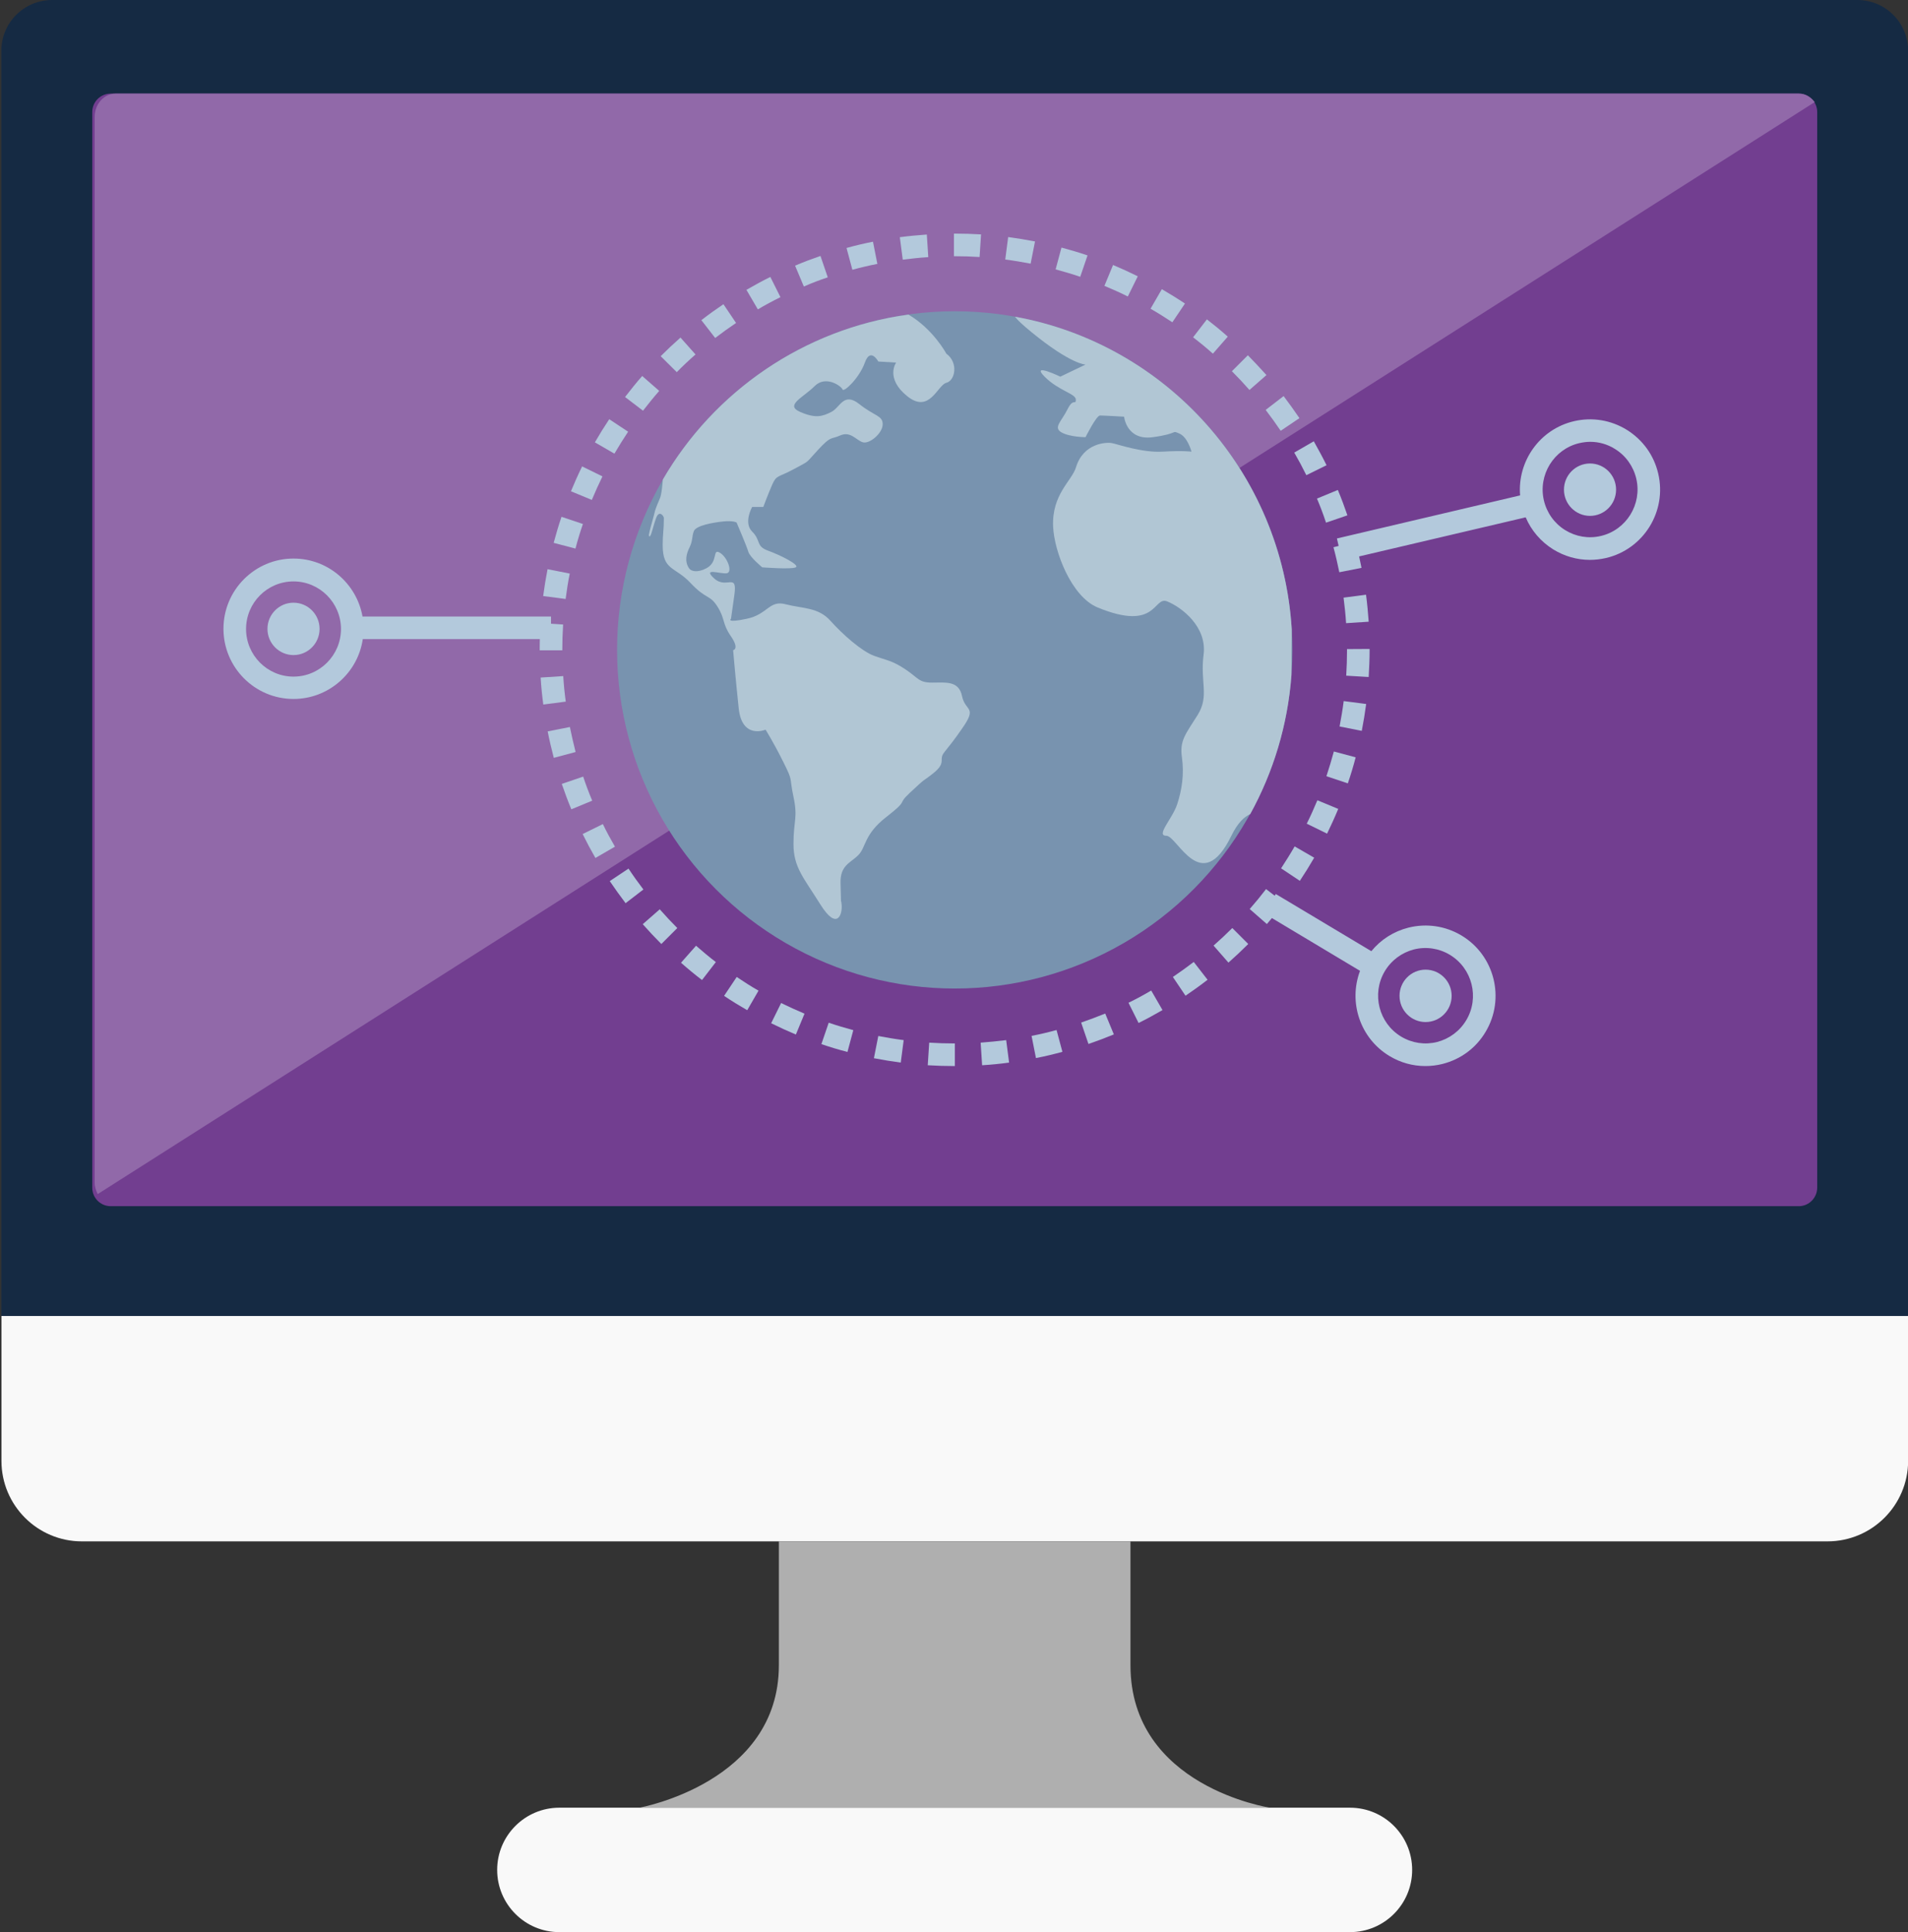 <?xml version="1.0" encoding="utf-8"?>
<!-- Generator: Adobe Illustrator 27.5.0, SVG Export Plug-In . SVG Version: 6.00 Build 0)  -->
<svg version="1.1" id="Capa_1" xmlns="http://www.w3.org/2000/svg" xmlns:xlink="http://www.w3.org/1999/xlink" x="0px" y="0px"
	 viewBox="0 0 1435.3 1453.2" style="enable-background:new 0 0 1435.3 1453.2;" xml:space="preserve">
<rect x="0" y="0" width="1435.3" height="1453.2" fill="#333333" stroke="none"/>
<style type="text/css">
	.st0{fill:#152A43;}
	.st1{fill:#723E90;}
	.st2{fill:#9169A9;}
	.st3{fill:#F9F9F9;}
	.st4{fill:#AFAFAF;}
	.st5{fill:#7893AF;}
	.st6{fill:#B1C6D4;}
	.st7{fill:#B3C9DC;}
</style>
<path class="st0" d="M1435.3,989.8H1V38.2C1,17.1,18.1,0,39.2,0h1358c21.1,0,38.2,17.1,38.2,38.2L1435.3,989.8L1435.3,989.8z"/>
<path class="st1" d="M1353.1,907.2H83.3c-7.7,0-13.9-6.2-13.9-13.9v-809c0-7.7,6.2-13.9,13.9-13.9h1269.8c7.7,0,13.9,6.2,13.9,13.9
	v808.9C1367,900.9,1360.8,907.2,1353.1,907.2z"/>
<path class="st2" d="M1365.1,76.8c-2.9-3.8-7-6.4-11.8-6.4H86.9c-8.7,0-15.7,7.9-15.7,17.6v801.5c0,3.2,1,6,2.3,8.6L1365.1,76.8z"/>
<path class="st3" d="M1374.7,1159.3H61.6c-33.4,0-60.5-27.1-60.5-60.5v-109h1434.3v109C1435.3,1132.2,1408.2,1159.3,1374.7,1159.3z"
	/>
<path class="st3" d="M1015.5,1453.2H420.8c-25.9,0-46.8-21-46.8-46.8l0,0c0-25.9,21-46.8,46.8-46.8h594.7c25.9,0,46.8,21,46.8,46.8
	l0,0C1062.3,1432.2,1041.4,1453.2,1015.5,1453.2z"/>
<path class="st4" d="M481,1359.6c0,0,104.9-18.7,104.9-107.1v-93.2h264.5v93.2c0,91.3,104.9,107.1,104.9,107.1H481z"/>
<g>
	<ellipse class="st5" cx="718.2" cy="488.8" rx="254" ry="254.7"/>
	<path class="st6" d="M701.1,513.4c-10.1,0-10.1-3.4-20.2-10.1c-10.1-6.7-14.3-6.7-23.5-10.1s-23.5-16-32.7-26.3s-21-9.1-33.6-12.4
		c-12.6-3.4-13.4,7.6-29.4,10.9c-16,3.4-11.8,0-11.8,0s0,0,2.5-17.7s-5.9-4.2-15.1-12.6c-9.2-8.4,4.2-3.4,9.2-3.9s0.8-12.1-5-15.5
		c-5.9-3.4-0.9,6.8-10.1,11.7c-7,3.7-11.7,2.1-13,0.1c-3.6-5.3-2.1-11,0.4-16c2.5-5.1,1.5-7.9,3.2-12.1s14.4-6.4,22-7.2
		c7.6-0.8,10.1,0.8,10.1,0.8s7.6,17.7,8.8,21.9c1.2,4.2,10.5,11.8,10.5,11.8s21.8,1.7,25.2,0s-11.8-9.3-21-12.6
		c-9.2-3.4-5-7.6-11.8-14.3c-6.7-6.7,0-18.5,0-18.5h8.4c0,0,3.4-9.3,6.7-16.8c3.4-7.6,4.2-5.1,16.5-11.8c12.3-6.7,7.8-3.4,17.9-14.3
		c10.1-10.9,9.2-7.6,16.8-10.9c7.6-3.4,11.8,3.4,16.8,5.1s15.1-6.7,15.1-13.5c0-6.7-5.9-5.9-17.6-15.2c-11.8-9.3-14.3,2.5-21,5.9
		s-11.8,5.1-23.5,0c-11.8-5.1,2.5-10.9,10.9-19.4c8.4-8.4,20.1,0,21,2.5c0.8,2.5,12.6-8.4,16.8-20.2c4.2-11.8,10.1-0.8,10.1-0.8
		l13.4,0.8c0,0-8.4,11.8,8.4,25.3c16.8,13.5,22.7-8.4,29.4-10.1s9.2-15.2,0-21.9c0,0-9.9-18.5-28.5-29.4
		c-78.9,10.8-146.3,57.9-184.8,124.1c-0.1,1.9-0.9,11.7-2.3,14.4c-0.7,1.4-3.1,7.4-3.5,8.9c-1.1,4.7-3.3,11.9-4.1,15.5
		c-0.6,2.8-0.9,3.7,0,3.9c1.1,0.3,2.9-8.8,5-14.1c2.3-5.9,5.7-1.1,5.7,0.3c0,9-0.9,12.1-0.9,20.3c0,19.4,9.2,16,21,28.6
		s14.3,8.4,20.2,17.7c5.9,9.3,3.4,12.6,10.1,22.3c6.7,9.7,1.7,10.5,1.7,10.5s1.7,20.2,4.2,43.8c2.5,23.6,20.2,16,20.2,16
		s5.9,9.3,13.4,24.4c7.6,15.2,4.2,10.1,7.6,26.1c3.4,16,0,17.7,0,35.4s7.6,25.3,20.2,45.5c12.6,20.2,16.8,7.6,16,0s-0.1,7.8-0.8-16
		c-0.4-13.5,7.6-15.2,13.4-21.1c5.9-5.9,4.1-15.5,21-28.6c17.7-13.8,7.4-8.5,17.6-18.1c13.5-12.7,9.2-8,17.6-14.7
		c8.4-6.7,5.9-9.3,6.7-12.6c0.8-3.4,3.4-4.2,15.1-21.1c11.8-16.8,2.5-12.6,0-24.4C721.3,511.7,711.2,513.4,701.1,513.4z"/>
	<path class="st6" d="M763.5,238.2c1.9,2.5,5.7,6.1,12.3,11.5c29.9,24.5,40.8,24.5,40.8,24.5l-19,9.1c0,0-22.6-10.9-11.8,0
		c10.9,10.9,23.5,12.7,23.5,17.3c0,4.5-1.8-1.8-6.3,7.3c-4.5,9.1-10.9,13.6-4.5,17.3c6.3,3.6,18.1,3.6,18.1,3.6s8.1-16.3,10.9-16.3
		c2.7,0,18.1,0.9,18.1,0.9s1.8,18.2,21.7,15.4c19.9-2.7,13.6-5.5,19.9-2.7c6.3,2.7,9.1,13.6,9.1,13.6s-6.3-0.9-21.7,0
		s-33.5-5.5-38-6.4s-21.7,0-27.2,18.2c-3.1,10.2-18.2,20.2-17.2,44.5c0.8,18.8,13.7,52.7,33.5,60.9c45.3,18.6,41.7-9.1,52.5-4.5
		c10.9,4.5,29.9,19.1,27.2,40s4.5,30.9-4.5,45.4c-9.1,14.5-13.6,19.1-11.8,31.8s0,24.5-3.6,35.4s-16.3,23.6-8.1,23.6
		s26.3,46.3,48.9,0c4.8-9.8,9.6-14.2,14.2-16.3c17.3-31.4,28.2-66.9,31-104.6c0-12.6,0.1-24,0.2-34.3
		C964.5,355.1,877.2,258.7,763.5,238.2z"/>
</g>
<ellipse class="st7" cx="220.8" cy="473" rx="19.6" ry="19.7"/>
<ellipse class="st7" cx="1196.1" cy="368.3" rx="19.6" ry="19.7"/>
<g>
	<path class="st7" d="M495.9,294l-12.8-11.2c-4.5,5.1-8.8,10.5-12.9,15.8l13.5,10.3C487.6,303.9,491.7,298.8,495.9,294z"/>
	<path class="st7" d="M472.5,324.7l-14.2-9.4c-3.8,5.7-7.4,11.5-10.8,17.4l14.7,8.5C465.5,335.6,468.9,330.1,472.5,324.7z"/>
	<path class="st7" d="M453.2,358.3l-15.3-7.5c-3,6.1-5.8,12.4-8.4,18.7l15.7,6.5C447.7,370,450.4,364.1,453.2,358.3z"/>
	<path class="st7" d="M553.7,242.9l-9.5-14.1c-5.6,3.8-11.2,7.8-16.6,12l10.4,13.4C543.1,250.3,548.4,246.5,553.7,242.9z"/>
	<path class="st7" d="M428.7,546.8l-16.7,3.3c1.3,6.7,2.9,13.4,4.6,19.9l16.4-4.4C431.4,559.4,430,553.1,428.7,546.8z"/>
	<path class="st7" d="M428.6,431.4l-16.7-3.3c-1.3,6.7-2.4,13.4-3.3,20.2l16.9,2.2C426.3,444.2,427.3,437.7,428.6,431.4z"/>
	<path class="st7" d="M406,489.1h17v-0.4c0-6.3,0.2-12.7,0.6-19l-9.1-0.6v-5.4H272.7c-4.4-24.8-26-43.6-51.9-43.6
		c-29.1,0-52.7,23.7-52.7,52.8s23.6,52.8,52.7,52.8c26.4,0,48.4-19.6,52.1-45h133.2c-0.1,2.7-0.1,5.3-0.1,7.9L406,489.1L406,489.1z
		 M220.8,508.9c-19.7,0-35.7-16.1-35.7-35.8c0-19.8,16-35.8,35.7-35.8s35.7,16.1,35.7,35.8S240.5,508.9,220.8,508.9z"/>
	<path class="st7" d="M423.7,508.5l-17,1.1c0.4,6.8,1.1,13.6,2,20.3l16.9-2.2C424.7,521.3,424.1,514.9,423.7,508.5z"/>
	<path class="st7" d="M438.5,394.1l-16.1-5.4c-2.2,6.4-4.1,13-5.9,19.6l16.4,4.3C434.5,406.4,436.4,400.2,438.5,394.1z"/>
	<path class="st7" d="M587.1,223.5l-7.6-15.2c-6.1,3-12.1,6.3-18,9.7l8.6,14.7C575.6,229.4,581.4,226.3,587.1,223.5z"/>
	<path class="st7" d="M523.2,266.6l-11.3-12.7c-5.1,4.5-10.1,9.2-14.9,14l12.1,12C513.6,275.3,518.4,270.8,523.2,266.6z"/>
	<path class="st7" d="M1006.7,608.4l-15.7-6.5c-2.5,5.9-5.1,11.9-8,17.6l15.3,7.5C1001.2,621,1004.1,614.7,1006.7,608.4z"/>
	<path class="st7" d="M1024.4,549.7c1.3-6.7,2.4-13.4,3.3-20.2l-16.9-2.2c-0.8,6.4-1.9,12.8-3.1,19.1L1024.4,549.7z"/>
	<path class="st7" d="M997.8,583.8l16.1,5.4c2.2-6.4,4.2-13,5.9-19.6l-16.4-4.4C1001.7,571.5,999.8,577.7,997.8,583.8z"/>
	<path class="st7" d="M1010.7,449.5c0.8,6.4,1.5,12.8,1.9,19.2l17-1.1c-0.5-6.8-1.1-13.6-2-20.3L1010.7,449.5z"/>
	<path class="st7" d="M997.5,393.1l16.1-5.5c-2.2-6.4-4.6-12.9-7.2-19.1l-15.7,6.5C993.2,380.9,995.5,387,997.5,393.1z"/>
	<path class="st7" d="M1029.6,509.2c0.4-6.8,0.7-13.6,0.7-20.4v-0.7l-17,0.1v0.7c0,6.4-0.2,12.9-0.6,19.3L1029.6,509.2z"/>
	<path class="st7" d="M982.7,357.4l15.2-7.5c-3-6.1-6.3-12.1-9.6-18l-14.7,8.5C976.8,345.9,979.9,351.7,982.7,357.4z"/>
	<path class="st7" d="M660,198.5l-3.3-16.7c-6.7,1.3-13.4,2.9-19.9,4.7l4.4,16.4C647.4,201.2,653.7,199.7,660,198.5z"/>
	<path class="st7" d="M698.3,193.4l-1.1-17c-6.8,0.5-13.6,1.1-20.3,2l2.2,16.9C685.4,194.5,691.9,193.8,698.3,193.4z"/>
	<path class="st7" d="M622.7,208.6l-5.5-16.1c-6.4,2.2-12.8,4.6-19.1,7.3l6.6,15.7C610.6,212.9,616.6,210.6,622.7,208.6z"/>
	<path class="st7" d="M963.4,324l14.1-9.5c-3.8-5.6-7.8-11.2-11.9-16.6l-13.5,10.4C956,313.4,959.8,318.7,963.4,324z"/>
	<path class="st7" d="M963.7,653.1l14.1,9.4c3.8-5.7,7.4-11.5,10.8-17.4l-14.7-8.5C970.7,642.2,967.2,647.7,963.7,653.1z"/>
	<path class="st7" d="M483.5,695.1c4.5,5.1,9.2,10.1,14,14.9l12-12c-4.5-4.5-9-9.3-13.2-14.1L483.5,695.1z"/>
	<path class="st7" d="M758.4,178.3l-2.2,16.9c6.4,0.8,12.8,1.9,19.1,3.1l3.3-16.7C771.9,180.3,765.1,179.2,758.4,178.3z"/>
	<path class="st7" d="M848.9,754.2l7.6,15.2c6.1-3,12.1-6.3,18-9.7L866,745C860.4,748.3,854.7,751.4,848.9,754.2z"/>
	<path class="st7" d="M813.3,769.1l5.5,16.1c6.4-2.2,12.8-4.6,19.1-7.2l-6.5-15.7C825.4,764.7,819.4,767,813.3,769.1z"/>
	<path class="st7" d="M776,779.1l3.3,16.7c6.7-1.3,13.4-2.9,19.9-4.7l-4.4-16.4C788.6,776.4,782.3,777.9,776,779.1z"/>
	<path class="st7" d="M798.5,186.2l-4.4,16.4c6.2,1.7,12.4,3.5,18.5,5.6l5.5-16.1C811.7,189.9,805.1,188,798.5,186.2z"/>
	<path class="st7" d="M837.3,199.3l-6.5,15.7c5.9,2.5,11.9,5.1,17.6,8l7.5-15.2C849.8,204.8,843.5,201.9,837.3,199.3z"/>
	<path class="st7" d="M438.7,584.1l-16.1,5.5c2.2,6.4,4.6,12.9,7.2,19.1l15.7-6.5C443,596.3,440.7,590.2,438.7,584.1z"/>
	<path class="st7" d="M938.7,267.2l-12,12c4.5,4.5,9,9.3,13.2,14.1l12.8-11.2C948.1,277,943.4,272,938.7,267.2z"/>
	<path class="st7" d="M907.9,240.2l-10.4,13.5c5.1,3.9,10.1,8,14.9,12.3l11.2-12.8C918.6,248.7,913.3,244.4,907.9,240.2z"/>
	<path class="st7" d="M874,217.5l-8.5,14.7c5.6,3.2,11.1,6.7,16.4,10.2l9.5-14.1C885.7,224.5,879.8,220.9,874,217.5z"/>
	<path class="st7" d="M882.3,734.8l9.5,14.1c5.6-3.8,11.2-7.8,16.6-12L898,723.5C892.9,727.4,887.6,731.2,882.3,734.8z"/>
	<path class="st7" d="M912.9,711.2l11.2,12.8c5.1-4.5,10.1-9.2,14.9-14l-12-12C922.5,702.5,917.7,707,912.9,711.2z"/>
	<path class="st7" d="M512.3,724.1c5.1,4.5,10.4,8.9,15.8,13l10.4-13.5c-5.1-3.9-10.1-8.1-14.9-12.3L512.3,724.1z"/>
	<path class="st7" d="M544.7,749c5.6,3.8,11.5,7.4,17.4,10.8l8.5-14.7c-5.6-3.2-11.1-6.7-16.4-10.3L544.7,749z"/>
	<path class="st7" d="M453.5,619.8l-15.2,7.5c3,6.1,6.2,12.1,9.6,18l14.7-8.5C459.4,631.3,456.3,625.6,453.5,619.8z"/>
	<path class="st7" d="M472.8,653.3l-14.1,9.4c3.8,5.6,7.8,11.2,11.9,16.6L484,669C480.1,663.9,476.3,658.6,472.8,653.3z"/>
	<path class="st7" d="M580.1,769.6c6.1,3,12.4,5.9,18.6,8.5l6.5-15.7c-5.9-2.5-11.9-5.2-17.6-8L580.1,769.6z"/>
	<path class="st7" d="M737.7,784.2l1.1,17c6.8-0.4,13.6-1.1,20.3-2l-2.2-16.9C750.6,783.1,744.1,783.7,737.7,784.2z"/>
	<path class="st7" d="M718.2,175.7h-0.6v17h0.5c6.3,0,12.6,0.2,18.8,0.6l1.1-17C731.5,175.9,724.8,175.7,718.2,175.7z"/>
	<path class="st7" d="M699,784.2l-1.1,17c6.7,0.4,13.5,0.6,20.2,0.6h0.2v-17h-0.2C711.8,784.8,705.3,784.6,699,784.2z"/>
	<path class="st7" d="M617.9,785.3c6.4,2.2,13,4.2,19.6,5.9l4.4-16.4c-6.2-1.7-12.4-3.5-18.5-5.6L617.9,785.3z"/>
	<path class="st7" d="M657.4,795.9c6.7,1.3,13.5,2.4,20.2,3.3l2.2-16.9c-6.4-0.8-12.8-1.9-19.1-3.1L657.4,795.9z"/>
	<path class="st7" d="M1247.4,356.2c-3.2-13.8-11.6-25.4-23.6-32.9c-12-7.4-26.1-9.7-39.8-6.5c-25.7,6-42.6,30.1-40.5,55.8
		L1005.7,405l1.3,5.6l-3.9,1c1.7,6.2,3.1,12.5,4.4,18.8l16.7-3.3c-0.6-2.9-1.2-5.7-1.8-8.6l125.3-29.4c4.2,9.9,11.4,18.3,20.7,24.1
		c8.4,5.2,18,7.9,27.6,7.9c4,0,8.1-0.5,12.1-1.4C1236.4,413.1,1254.1,384.6,1247.4,356.2z M1204.3,403.1c-9.3,2.2-18.8,0.6-26.9-4.4
		s-13.8-13-16-22.3c-4.5-19.2,7.5-38.6,26.6-43.1c2.7-0.6,5.5-1,8.2-1c6.6,0,13,1.8,18.7,5.4c8.1,5,13.8,13,16,22.3
		C1235.4,379.3,1223.4,398.6,1204.3,403.1z"/>
	<path class="st7" d="M1099.4,703.6c-12.1-7.2-26.2-9.3-39.9-5.9c-11.1,2.8-20.8,9-27.9,17.7l-71.9-43l-0.8,1.3l-6.5-5
		c-3.9,5.1-8,10.1-12.3,15L953,695c1.3-1.5,2.6-3,3.8-4.5l66.3,39.7c-8.9,23.5,0,50.8,22.2,64.1c8.3,5,17.5,7.5,26.9,7.5
		c4.3,0,8.7-0.5,13-1.6c13.7-3.5,25.2-12,32.4-24.2C1132.5,751,1124.3,718.5,1099.4,703.6z M1103,767.3c-4.9,8.2-12.7,14-21.9,16.4
		c-9.2,2.3-18.8,0.9-27-4c-16.9-10.1-22.5-32.2-12.4-49.2c4.9-8.2,12.7-14,21.9-16.4c9.2-2.3,18.8-0.9,27,4
		C1107.6,728.3,1113.1,750.4,1103,767.3z"/>
</g>
<ellipse class="st7" cx="1072.4" cy="749" rx="19.6" ry="19.7"/>
</svg>
